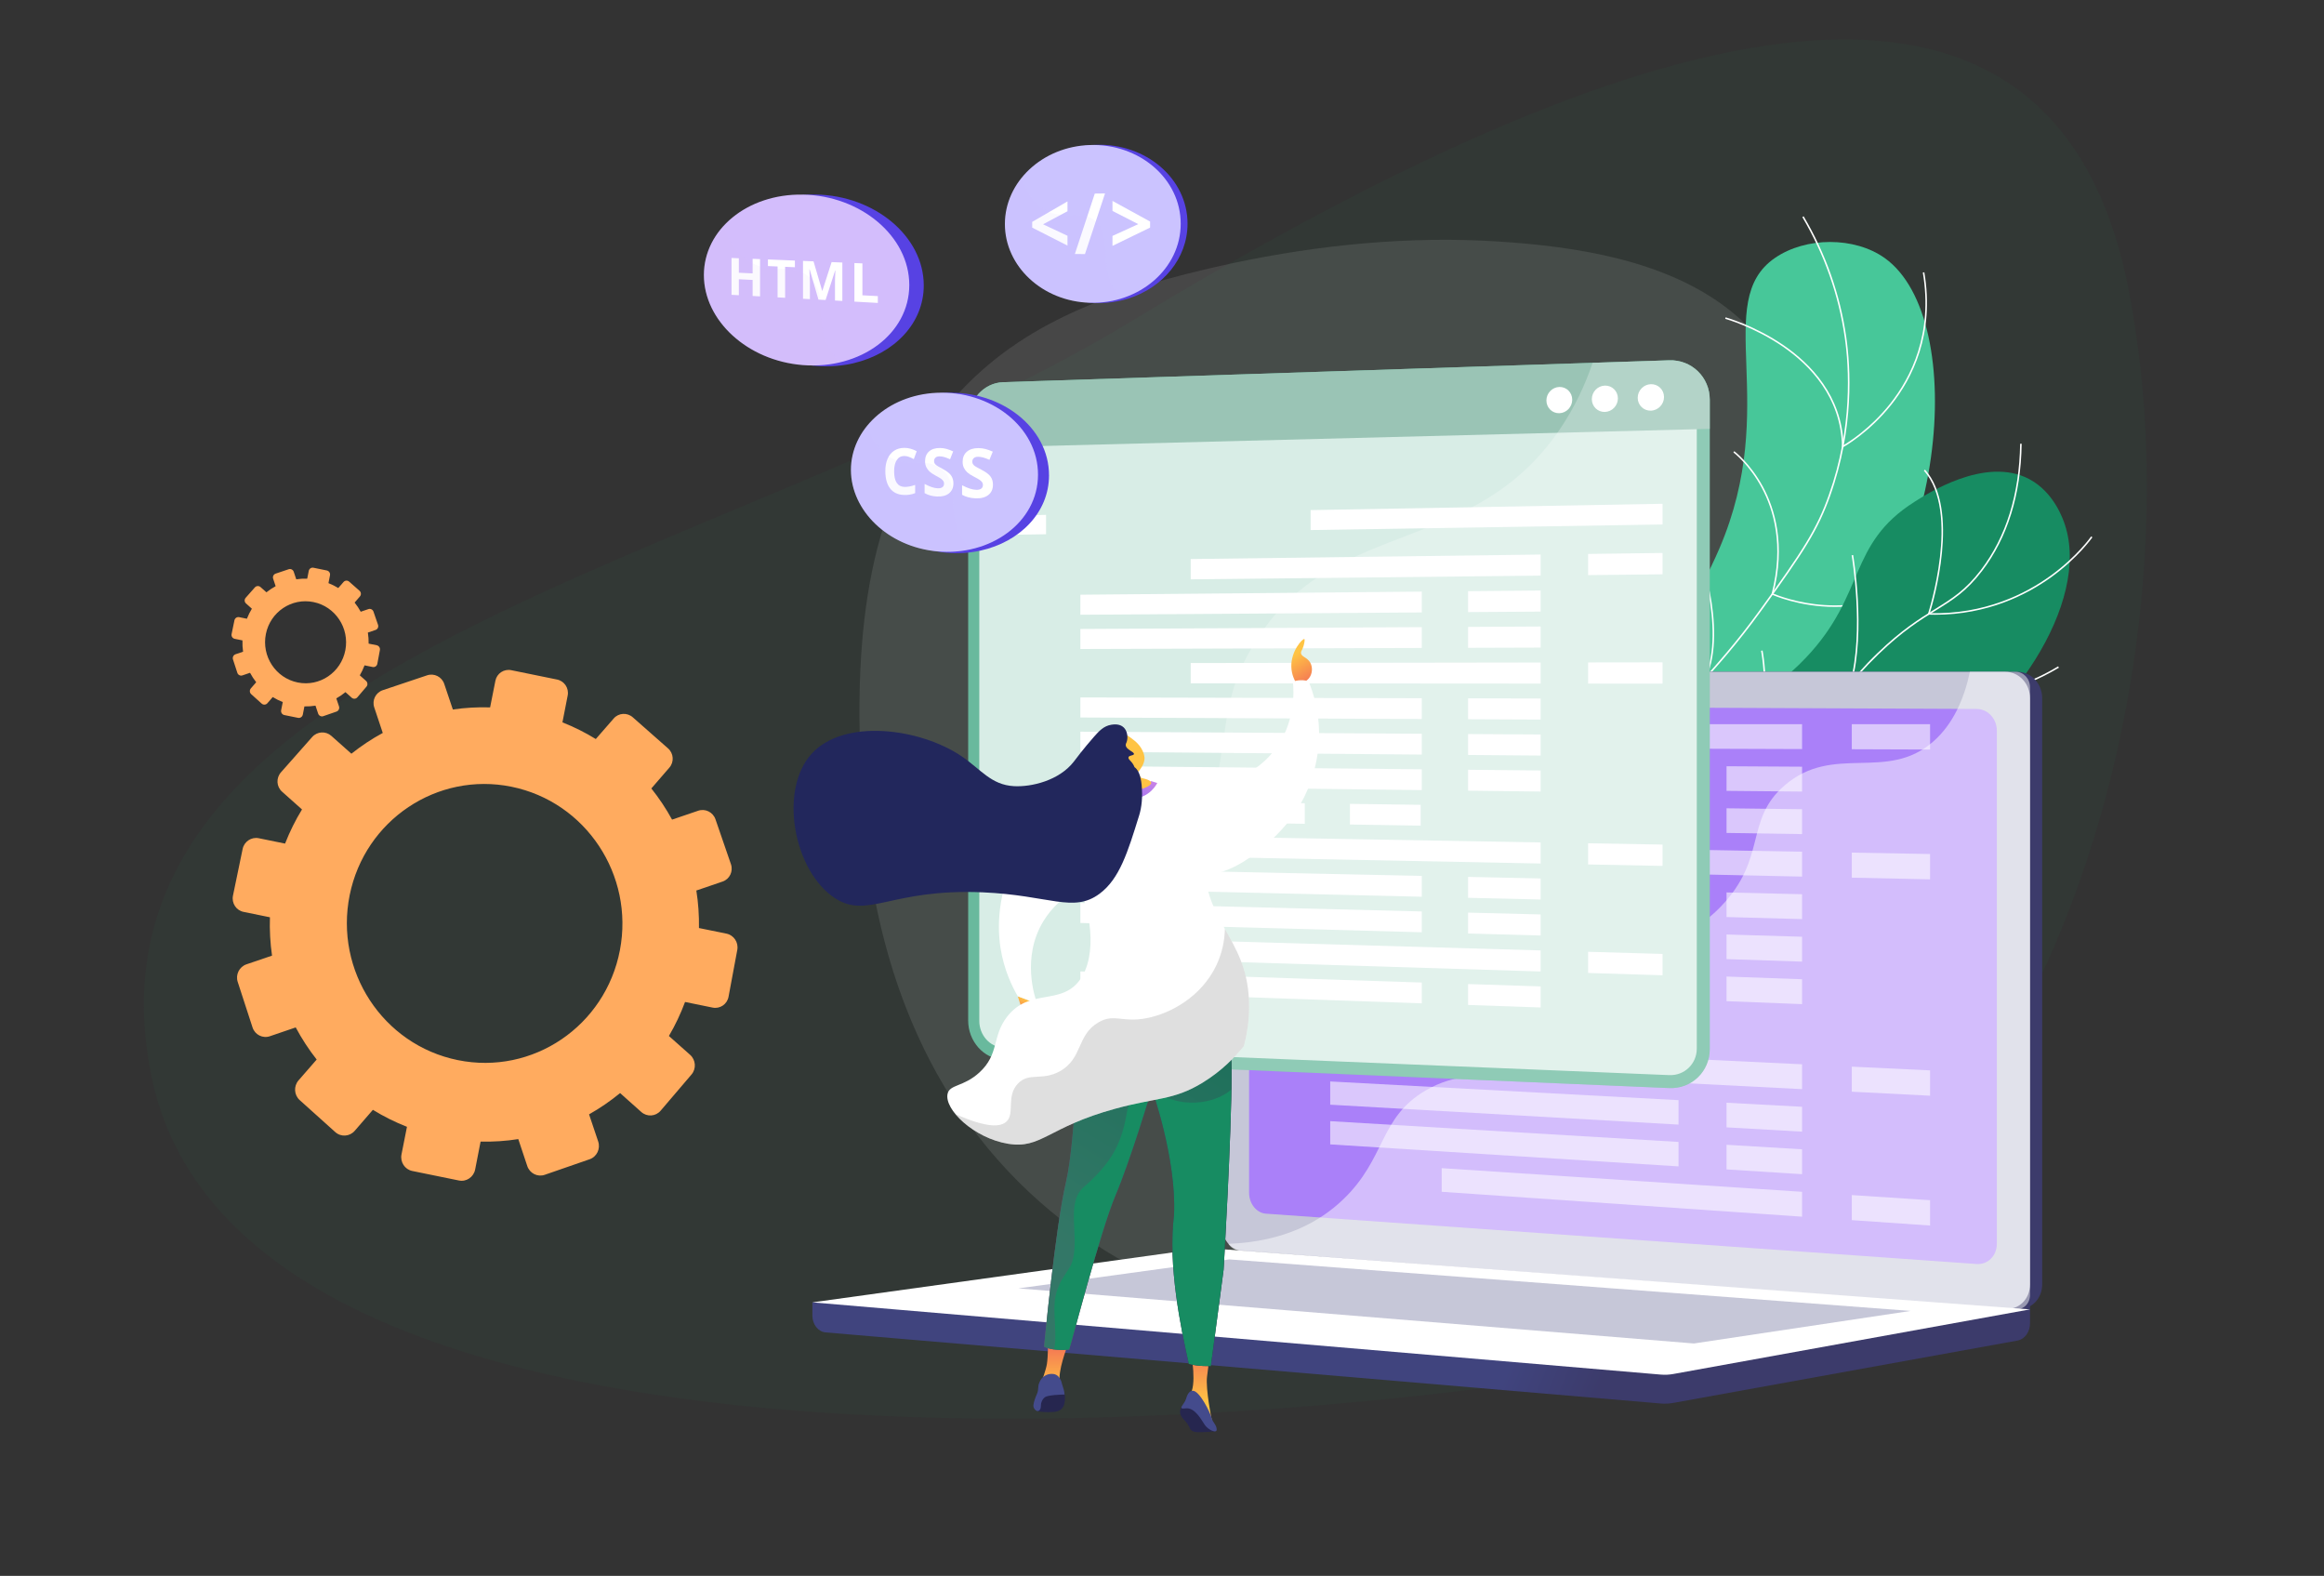 <?xml version="1.0" encoding="UTF-8"?> <svg xmlns="http://www.w3.org/2000/svg" width="562" height="381" viewBox="0 0 562 381" fill="none"><rect x="0" y="0" width="562" height="381" fill="#333333" stroke="none"/><path opacity="0.05" fill-rule="evenodd" clip-rule="evenodd" d="M376.263 333.213C280.058 347.554 56.442 360.724 36.507 259.695C16.572 158.666 175.012 137.458 273.702 77.596C382.545 11.575 494.732 -31.448 514.667 69.581C534.602 170.61 488.227 316.523 376.263 333.213Z" fill="#178C62"></path><path opacity="0.1" d="M298.054 63.636C319.074 59.163 340.93 57.021 362.3 58.387C381.242 59.597 402.708 62.901 417.952 74.74C425.213 80.383 433.879 90.521 436.255 99.464C436.255 99.464 448.762 146.541 473.77 156.628C498.782 166.714 516.149 338.872 326.481 322.063C326.481 322.063 215.081 317.656 208.373 190.759C206.754 160.106 207.656 126.405 227.069 100.771C241.946 81.129 262.784 72.394 286.734 66.283C290.476 65.329 294.252 64.445 298.054 63.636Z" fill="white"></path><path d="M137.281 168.151L136.011 174.648C138.84 175.769 141.539 177.113 144.078 178.679L148.411 173.705C149.592 172.346 151.656 172.22 153.018 173.419L161.546 180.936C162.912 182.139 163.061 184.218 161.88 185.58L157.511 190.626C159.389 192.987 161.071 195.507 162.523 198.162L168.852 196.009C170.56 195.429 172.428 196.361 173.022 198.091L176.757 208.931C177.354 210.669 176.456 212.551 174.744 213.134L168.392 215.306C168.864 218.272 169.075 221.305 169.027 224.375L175.673 225.73C177.458 226.094 178.631 227.853 178.294 229.661L176.181 240.984C175.843 242.799 174.117 243.976 172.327 243.609L165.663 242.25C164.587 245.131 163.284 247.885 161.758 250.473L166.885 255.028C168.266 256.257 168.422 258.384 167.226 259.784L159.753 268.541C158.554 269.944 156.46 270.082 155.079 268.849L149.955 264.279C147.605 266.21 145.096 267.929 142.449 269.421L144.654 275.973C145.252 277.748 144.327 279.675 142.593 280.276L131.73 284.04C129.993 284.642 128.099 283.688 127.505 281.909L125.334 275.405C122.352 275.881 119.304 276.077 116.219 276.01L114.905 282.741C114.545 284.582 112.789 285.781 110.984 285.414L99.698 283.112C97.894 282.745 96.728 280.952 97.092 279.11L98.414 272.435C95.522 271.299 92.767 269.926 90.175 268.326L85.78 273.401C84.558 274.811 82.453 274.949 81.076 273.709L72.474 265.976C71.1 264.74 70.978 262.601 72.199 261.198L76.58 256.168C74.668 253.736 72.971 251.134 71.512 248.401L65.272 250.532C63.527 251.13 61.648 250.18 61.072 248.416L57.486 237.402C56.914 235.642 57.861 233.741 59.602 233.147L65.784 231.046C65.342 228.009 65.175 224.909 65.275 221.773L58.901 220.473C57.111 220.109 55.964 218.346 56.339 216.538L58.674 205.26C59.045 203.459 60.794 202.297 62.58 202.661L68.936 203.957C70.076 201.057 71.442 198.292 73.031 195.704L68.204 191.402C66.846 190.191 66.727 188.101 67.937 186.735L75.485 178.197C76.691 176.834 78.763 176.704 80.122 177.911L84.978 182.228C87.358 180.335 89.893 178.649 92.563 177.205L90.499 171.024C89.923 169.305 90.851 167.442 92.566 166.87L103.281 163.276C104.992 162.701 106.849 163.629 107.424 165.344L109.511 171.54C112.458 171.102 115.473 170.935 118.521 171.028L119.798 164.587C120.151 162.816 121.87 161.673 123.637 162.033L134.7 164.29C136.475 164.646 137.626 166.376 137.281 168.151ZM149.907 229.739C153.39 211.526 141.647 193.874 123.7 190.214C105.753 186.553 88.241 198.24 84.562 216.416C80.861 234.699 92.552 252.604 110.695 256.305C128.838 260.003 146.403 248.064 149.907 229.739Z" fill="#FFAB5F"></path><path d="M79.803 139.075L79.431 140.987C80.263 141.318 81.058 141.711 81.804 142.171L83.077 140.709C83.426 140.308 84.031 140.271 84.432 140.623L86.942 142.832C87.343 143.185 87.388 143.797 87.042 144.198L85.758 145.683C86.311 146.378 86.805 147.12 87.232 147.9L89.092 147.265C89.593 147.094 90.142 147.369 90.317 147.877L91.416 151.066C91.59 151.579 91.327 152.132 90.825 152.303L88.958 152.941C89.095 153.813 89.158 154.704 89.144 155.61L91.096 156.007C91.62 156.115 91.965 156.631 91.869 157.162L91.249 160.492C91.148 161.027 90.643 161.372 90.116 161.264L88.156 160.863C87.84 161.71 87.454 162.519 87.009 163.28L88.516 164.62C88.921 164.98 88.969 165.608 88.616 166.02L86.418 168.596C86.066 169.008 85.45 169.049 85.045 168.685L83.538 167.341C82.847 167.909 82.108 168.414 81.329 168.852L81.978 170.779C82.153 171.303 81.882 171.867 81.373 172.045L78.177 173.151C77.664 173.329 77.107 173.047 76.933 172.524L76.294 170.612C75.418 170.753 74.52 170.809 73.614 170.79L73.228 172.769C73.12 173.311 72.604 173.664 72.073 173.556L68.754 172.88C68.223 172.773 67.882 172.245 67.989 171.703L68.379 169.74C67.529 169.405 66.72 169.001 65.955 168.529L64.663 170.022C64.303 170.438 63.683 170.478 63.278 170.111L60.75 167.835C60.345 167.471 60.308 166.844 60.668 166.428L61.956 164.947C61.392 164.23 60.895 163.466 60.464 162.664L58.63 163.291C58.117 163.466 57.564 163.187 57.394 162.668L56.339 159.43C56.172 158.914 56.451 158.354 56.963 158.179L58.782 157.563C58.652 156.672 58.604 155.759 58.634 154.834L56.759 154.452C56.231 154.344 55.894 153.828 56.005 153.294L56.692 149.979C56.803 149.448 57.316 149.106 57.839 149.214L59.706 149.596C60.041 148.742 60.442 147.929 60.909 147.168L59.491 145.902C59.09 145.546 59.057 144.933 59.413 144.529L61.633 142.019C61.986 141.618 62.599 141.581 62.996 141.934L64.425 143.203C65.127 142.647 65.869 142.153 66.656 141.726L66.051 139.907C65.884 139.402 66.155 138.853 66.66 138.686L69.812 137.627C70.317 137.46 70.863 137.731 71.03 138.236L71.642 140.059C72.511 139.929 73.395 139.881 74.293 139.907L74.668 138.014C74.772 137.494 75.277 137.156 75.797 137.264L79.049 137.928C79.565 138.047 79.903 138.556 79.803 139.075ZM83.515 157.188C84.54 151.831 81.087 146.641 75.808 145.565C70.529 144.488 65.379 147.926 64.299 153.271C63.211 158.647 66.649 163.915 71.984 165.003C77.319 166.09 82.483 162.578 83.515 157.188Z" fill="#FFAB5F"></path><path d="M391.75 233.166C387.93 221.52 384.039 203.742 388.591 184.003C393.818 161.339 405.402 156.802 415.804 132.575C430.651 97.991 413.848 72.94 429.218 62.37C436.713 57.218 448.497 57.21 455.763 62.385C476.494 77.149 470.81 141.463 437.92 166.558C423.044 177.907 410.065 176.563 398.901 191.25C389.036 204.228 389.812 221.35 391.75 233.166Z" fill="#47C799"></path><path d="M389.413 203.86C390.661 198.964 392.335 194.149 394.396 189.557C399.125 178.999 404.349 173.189 410.957 165.838C415.271 161.038 420.161 155.599 425.811 147.8C436.385 133.21 439.667 128.083 442.603 119.819C448.421 103.47 447.526 88.81 446.476 81.526C444.987 71.195 441.519 61.361 436.173 52.302L435.85 52.492C441.174 61.509 444.623 71.295 446.104 81.578C447.151 88.828 448.039 103.418 442.247 119.693C439.321 127.912 436.051 133.024 425.503 147.581C419.864 155.362 414.982 160.797 410.671 165.586C404.041 172.962 398.802 178.791 394.047 189.401C391.979 194.015 390.297 198.849 389.046 203.768L389.413 203.86Z" fill="white"></path><path d="M445.444 108.27L445.715 108.122C445.778 108.088 451.915 104.714 457.373 97.846C462.411 91.505 467.883 80.802 465.351 65.83L464.984 65.893C467.49 80.732 462.069 91.334 457.079 97.616C452.316 103.611 447.041 106.915 445.804 107.643C445.463 95.682 437.793 87.93 431.388 83.524C424.401 78.716 417.37 76.745 417.299 76.722L417.199 77.083C417.269 77.101 424.249 79.061 431.184 83.835C437.57 88.231 445.225 95.986 445.437 107.962L445.444 108.27Z" fill="white"></path><path d="M443.695 146.738C449.906 146.738 457.201 145.212 463.939 139.967L463.709 139.673C448.588 151.442 430.604 144.266 428.818 143.508C431.874 131.699 429.171 122.986 426.357 117.748C423.294 112.046 419.433 109.113 419.396 109.083L419.173 109.38C419.21 109.41 423.016 112.302 426.038 117.937C428.826 123.135 431.503 131.803 428.417 143.564L428.377 143.716L428.518 143.783C428.633 143.835 435.13 146.738 443.695 146.738Z" fill="white"></path><path d="M429.845 169.265C434.5 169.265 440.077 168.418 446.562 166.05L446.433 165.701C425.182 173.464 413.84 164.769 412.667 163.796C417.838 151.698 410.554 132.134 410.48 131.937L410.131 132.07C410.205 132.267 417.486 151.828 412.269 163.774L412.217 163.897L412.318 163.986C412.396 164.06 418.295 169.265 429.845 169.265Z" fill="white"></path><path d="M385.099 219.118C383.885 211.786 383.191 200.337 389.157 190.095C399.57 172.231 418.549 178.156 436.715 159.015C451.365 143.579 446.75 131.58 462.985 121.319C465.703 119.601 480.063 110.152 490.74 115.844C496.758 119.051 498.938 125.637 499.346 126.873C505.527 145.558 486.5 174.807 461.697 188.183C447.448 195.868 442.848 193.358 417.769 202.32C403.034 207.591 391.971 214.374 385.099 219.118Z" fill="#178C62"></path><path d="M383.006 227.95C386.633 210.521 393.502 198.816 403.422 193.169C408.259 190.414 412.124 189.976 416.219 189.512C420.692 189.007 425.315 188.484 431.433 184.783C437.388 181.182 439.515 177.725 442.211 173.349C444.605 169.462 447.583 164.621 454.269 158.18C460.127 152.533 464.397 149.886 468.165 147.555C472.29 145.001 475.546 142.985 479.325 138.029C485.484 129.958 488.703 119.616 488.893 107.29L488.518 107.283C488.328 119.526 485.135 129.795 479.025 137.802C475.286 142.703 472.052 144.704 467.965 147.239C464.182 149.582 459.894 152.24 454.005 157.912C447.286 164.387 444.293 169.246 441.888 173.152C439.218 177.484 437.113 180.907 431.236 184.46C425.188 188.116 420.607 188.636 416.174 189.137C412.042 189.605 408.14 190.047 403.236 192.842C393.223 198.548 386.292 210.331 382.642 227.872L383.006 227.95Z" fill="white"></path><path d="M467.946 148.632C480.688 148.632 490.199 143.746 496.017 139.559C502.562 134.84 505.967 129.951 506 129.903L505.692 129.691C505.658 129.739 502.284 134.584 495.783 139.265C489.824 143.557 479.953 148.583 466.673 148.242C467.471 145.677 474.12 123.194 465.518 113.542L465.24 113.791C474.179 123.822 466.324 148.119 466.242 148.364L466.164 148.602L466.413 148.609C466.929 148.624 467.437 148.632 467.946 148.632Z" fill="white"></path><path d="M468.922 169.358C477.071 169.358 487.466 167.68 497.898 161.428L497.705 161.109C484.73 168.886 471.81 169.536 463.253 168.712C454.766 167.895 448.788 165.508 447.793 165.089C451.246 152.344 448.168 134.376 448.139 134.194L447.771 134.257C447.805 134.439 450.89 152.474 447.392 165.144L447.348 165.3L447.496 165.367C447.56 165.397 453.889 168.185 463.219 169.083C464.953 169.25 466.865 169.358 468.922 169.358Z" fill="white"></path><path d="M457.872 198.945C458.492 198.945 459.119 198.938 459.754 198.927L459.746 198.552C446.715 198.834 436.68 196.124 430.562 193.804C424.711 191.584 421.225 189.29 420.456 188.759C430.024 176.872 426.274 157.471 426.237 157.274L425.869 157.348C425.906 157.541 429.652 176.942 420.04 188.677L419.914 188.829L420.074 188.944C420.215 189.052 433.959 198.945 457.872 198.945Z" fill="white"></path><path d="M384.844 212.893C388.92 209.964 395.596 205.72 404.573 202.539C420.54 196.877 427.858 200.219 434.618 193.466C441.617 186.479 437.084 179.596 445.459 171.793C446.165 171.136 455.16 162.976 463.294 166.013C468.986 168.14 471.202 174.607 472.245 177.64C476.281 189.415 473.935 207.357 461.371 216.208C449.461 224.598 434.381 220.6 429.592 219.296C421.194 217.01 419.2 213.735 410.661 211.668C400.281 209.151 390.947 211.014 384.844 212.893Z" fill="#FF9085"></path><path d="M196.452 314.879L490.908 312.292V319.95C490.908 322.029 489.624 323.796 487.886 324.112L404.624 339.192C403.637 339.37 402.634 339.418 401.635 339.333L199.656 322.141C197.852 321.988 196.456 320.214 196.456 318.079V314.879H196.452Z" fill="url(#paint0_linear)"></path><path d="M303.311 302.465L487.863 316.472C491.167 316.724 493.852 314.059 493.852 310.521V168.819C493.852 165.281 491.167 162.415 487.863 162.415H303.311C300.589 162.415 298.392 165.007 298.392 168.203V296.302C298.388 299.499 300.589 302.257 303.311 302.465Z" fill="#3C3B6B"></path><path d="M300.367 302.465L484.92 316.472C488.224 316.724 490.908 314.059 490.908 310.521V168.819C490.908 165.281 488.224 162.415 484.92 162.415H300.367C297.646 162.415 295.448 165.007 295.448 168.203V296.302C295.448 299.499 297.646 302.257 300.367 302.465Z" fill="#C6C7D8"></path><path d="M306.119 293.433L478.012 305.602C480.7 305.792 482.883 303.605 482.883 300.72V176.656C482.883 173.768 480.7 171.418 478.012 171.407L306.119 170.642C303.873 170.631 302.058 172.754 302.058 175.387V288.384C302.058 291.016 303.873 293.277 306.119 293.433Z" fill="#AA80F9"></path><path d="M386.128 166.291C386.128 167.609 387.078 168.678 388.252 168.682C389.425 168.686 390.379 167.62 390.379 166.299C390.379 164.981 389.425 163.908 388.252 163.908C387.075 163.908 386.128 164.973 386.128 166.291Z" fill="white"></path><path opacity="0.48" d="M344.833 263.6C359.06 255.377 370.246 265.798 381.042 255.518C387.587 249.285 384.372 244.641 392.428 235.327C401.35 225.014 407.156 228.481 416.122 219.196C427.457 207.458 421.788 198.325 431.552 189.898C443.398 179.674 456.17 189.137 467.449 179.333C472.312 175.104 474.981 168.957 476.374 162.415H487.407C489.342 162.415 490.912 164.097 490.912 166.176V313.064C490.912 315.139 489.342 316.702 487.407 316.557L299.317 302.216C298.392 302.146 297.576 301.567 297.049 300.728C310.818 300.189 319.276 295.23 324.685 290.106C335.262 280.079 333.428 270.193 344.833 263.6Z" fill="white"></path><path d="M293.013 301.83L490.908 316.576L404.62 332.201C403.633 332.379 402.63 332.428 401.632 332.342L196.452 314.879L289.861 301.93C290.908 301.786 291.962 301.752 293.013 301.83Z" fill="white"></path><path opacity="0.3" d="M462.031 316.947L297.278 304.489L246.286 311.498L409.621 324.818L462.031 316.947Z" fill="#40447E"></path><g opacity="0.75"><path opacity="0.75" d="M447.81 181.148L466.74 181.215V175.089H447.81V181.148Z" fill="white"></path><path opacity="0.75" d="M348.634 180.803L435.787 181.107V175.09H348.634V180.803Z" fill="white"></path><path opacity="0.75" d="M417.517 191.213L435.787 191.383V185.366L417.517 185.258V191.213Z" fill="white"></path><path opacity="0.75" d="M321.677 190.307L405.908 191.101V185.187L321.677 184.686V190.307Z" fill="white"></path><path opacity="0.75" d="M417.517 201.381L435.787 201.663V195.645L417.517 195.426V201.381Z" fill="white"></path><path opacity="0.75" d="M321.677 199.903L405.908 201.203V195.289L321.677 194.283V199.903Z" fill="white"></path><path opacity="0.75" d="M447.81 212.199L466.74 212.603V206.478L447.81 206.14V212.199Z" fill="white"></path><path opacity="0.75" d="M348.634 210.075L435.787 211.939V205.925L348.634 204.366V210.075Z" fill="white"></path><path opacity="0.75" d="M417.517 221.717L435.787 222.218V216.2L417.517 215.766V221.717Z" fill="white"></path><path opacity="0.75" d="M321.677 219.1L405.908 221.402V215.488L321.677 213.48V219.1Z" fill="white"></path><path opacity="0.75" d="M417.517 231.889L435.787 232.498V226.48L417.517 225.935V231.889Z" fill="white"></path><path opacity="0.75" d="M321.677 228.696L405.908 231.503V225.589L321.677 223.076V228.696Z" fill="white"></path><path opacity="0.75" d="M417.517 242.057L435.787 242.774V236.756L417.517 236.103V242.057Z" fill="white"></path><path opacity="0.75" d="M321.677 238.293L405.908 241.601V235.687L321.677 232.677V238.293Z" fill="white"></path><path opacity="0.75" d="M387.992 250.889L405.631 251.687V245.777L387.992 245.042V250.889Z" fill="white"></path><path opacity="0.75" d="M308.817 247.31L376.779 250.384V244.574L308.817 241.734V247.31Z" fill="white"></path><path opacity="0.75" d="M447.81 263.946L466.74 264.915V258.789L447.81 257.887V263.946Z" fill="white"></path><path opacity="0.75" d="M348.634 258.871L435.787 263.329V257.315L348.634 253.157V258.871Z" fill="white"></path><path opacity="0.75" d="M417.517 272.566L435.787 273.609V267.591L417.517 266.611V272.566Z" fill="white"></path><path opacity="0.75" d="M321.677 267.086L405.908 271.901V265.987L321.677 261.469V267.086Z" fill="white"></path><path opacity="0.75" d="M417.517 282.734L435.787 283.889V277.871L417.517 276.779V282.734Z" fill="white"></path><path opacity="0.75" d="M321.677 276.683L405.908 282.003V276.089L321.677 271.066V276.683Z" fill="white"></path><path opacity="0.75" d="M447.81 294.996L466.74 296.303V290.177L447.81 288.937V294.996Z" fill="white"></path><path opacity="0.75" d="M348.634 288.143L435.787 294.164V288.147L348.634 282.429V288.143Z" fill="white"></path></g><path d="M242.552 92.404L403.66 87.11C409.062 86.932 413.461 91.194 413.461 96.628V253.644C413.461 259.079 409.062 263.296 403.66 263.066L242.552 256.187C237.893 255.986 234.128 251.758 234.128 246.742V101.766C234.128 96.747 237.893 92.556 242.552 92.404Z" fill="#69B99D"></path><path opacity="0.74" d="M403.66 259.936C407.336 260.088 410.324 257.215 410.324 253.521V96.718C410.324 93.024 407.336 90.121 403.664 90.239L242.556 95.318C239.382 95.418 236.817 98.273 236.817 101.692V246.846C236.817 250.265 239.382 253.146 242.556 253.276L403.66 259.936Z" fill="white"></path><path d="M242.552 92.404L403.66 87.11C409.062 86.932 413.461 91.194 413.461 96.628V103.689L234.128 108.285V101.766C234.128 96.747 237.893 92.556 242.552 92.404Z" fill="#9AC4B5"></path><path d="M396.037 96.179C396.037 97.946 397.459 99.338 399.215 99.286C400.975 99.238 402.4 97.764 402.4 95.993C402.4 94.223 400.971 92.83 399.215 92.886C397.455 92.942 396.037 94.416 396.037 96.179Z" fill="white"></path><path d="M384.944 96.502C384.944 98.258 386.351 99.646 388.092 99.598C389.834 99.55 391.248 98.084 391.248 96.32C391.248 94.557 389.834 93.172 388.092 93.228C386.351 93.28 384.944 94.746 384.944 96.502Z" fill="white"></path><path d="M373.959 96.821C373.959 98.57 375.354 99.951 377.077 99.903C378.803 99.854 380.203 98.395 380.203 96.639C380.203 94.887 378.803 93.506 377.077 93.558C375.351 93.614 373.959 95.073 373.959 96.821Z" fill="white"></path><path d="M316.941 123.332L402.037 121.802V126.806L316.941 128.154V123.332Z" fill="white"></path><path d="M252.963 124.482V129.167L243.96 129.308V124.646L252.963 124.482Z" fill="white"></path><path d="M384.046 139.046L402.037 138.853V133.693L384.046 133.927V139.046Z" fill="white"></path><path d="M287.938 140.067L372.562 139.169V134.075L287.938 135.163V140.067Z" fill="white"></path><path d="M355.021 147.989L372.562 147.871V142.773L355.021 142.933V147.989Z" fill="white"></path><path d="M261.264 148.631L343.824 148.067V143.037L261.264 143.787V148.631Z" fill="white"></path><path d="M355.021 156.624L372.562 156.568V151.475L355.021 151.568V156.624Z" fill="white"></path><path d="M261.264 156.91L343.824 156.658V151.627L261.264 152.066V156.91Z" fill="white"></path><path d="M384.046 165.278L402.037 165.293V160.132L384.046 160.158V165.278Z" fill="white"></path><path d="M287.938 165.211L372.562 165.271V160.177L287.938 160.303V165.211Z" fill="white"></path><path d="M355.021 173.894L372.562 173.972V168.879L355.021 168.838V173.894Z" fill="white"></path><path d="M261.264 173.471L343.824 173.842V168.812L261.264 168.623V173.471Z" fill="white"></path><path d="M355.021 182.529L372.562 182.674V177.581L355.021 177.473V182.529Z" fill="white"></path><path d="M261.264 181.749L343.824 182.436V177.406L261.264 176.905V181.749Z" fill="white"></path><path d="M355.021 191.164L372.562 191.376V186.282L355.021 186.108V191.164Z" fill="white"></path><path d="M261.264 190.032L343.824 191.027V185.997L261.264 185.184V190.032Z" fill="white"></path><path d="M326.453 199.346L343.553 199.617V194.587L326.453 194.353V199.346Z" fill="white"></path><path d="M248.45 198.107L315.529 199.172V194.205L248.45 193.288V198.107Z" fill="white"></path><path d="M384.046 209.002L402.037 209.355V204.198L384.046 203.883V209.002Z" fill="white"></path><path d="M287.938 207.113L372.562 208.776V203.682L287.938 202.208V207.113Z" fill="white"></path><path d="M355.021 217.066L372.562 217.478V212.384L355.021 212.013V217.066Z" fill="white"></path><path d="M261.264 214.872L343.824 216.806V211.775L261.264 210.023V214.872Z" fill="white"></path><path d="M355.021 225.701L372.562 226.179V221.086L355.021 220.648V225.701Z" fill="white"></path><path d="M261.264 223.15L343.824 225.396V220.366L261.264 218.302V223.15Z" fill="white"></path><path d="M384.046 235.238L402.037 235.794V230.634L384.046 230.118V235.238Z" fill="white"></path><path d="M287.938 232.256L372.562 234.881V229.788L287.938 227.349V232.256Z" fill="white"></path><path d="M355.021 242.971L372.562 243.583V238.49L355.021 237.918V242.971Z" fill="white"></path><path d="M261.264 239.707L343.824 242.581V237.551L261.264 234.863V239.707Z" fill="white"></path><g opacity="0.5"><path opacity="0.5" d="M305.176 152.763C323.991 125.385 356.562 134.094 377.167 103.845C380.883 98.388 383.404 92.838 385.134 87.719L403.66 87.11C409.062 86.932 413.461 91.194 413.461 96.628V253.644C413.461 259.079 409.062 263.296 403.66 263.066L248.452 256.439C252.008 251.312 282.975 232.32 290.975 203.159C298.293 176.489 293.823 169.284 305.176 152.763Z" fill="white"></path></g><path d="M313.591 165.356C313.142 164.662 312.325 163.184 312.273 161.198C312.173 157.341 315.032 154.334 315.418 154.504C315.626 154.597 315.362 155.726 315.213 156.227C314.905 157.27 314.579 157.37 314.605 157.849C314.66 158.837 316.086 158.874 316.836 160.181C317.378 161.124 317.419 162.464 316.836 163.526C315.867 165.293 313.684 165.356 313.591 165.356Z" fill="url(#paint1_linear)"></path><path d="M252.479 249.133L253.578 245.35L248.989 241.946L246.127 240.877L247.82 246.171L252.479 249.133Z" fill="url(#paint2_linear)"></path><path d="M258.164 325.337C258.164 325.337 255.654 331.652 256.315 334.455C253.62 334.403 251.875 334.058 251.875 334.058C251.875 334.058 252.959 331.177 253.171 329.751C253.456 327.824 253.434 324.702 253.434 324.702L258.164 325.337Z" fill="url(#paint3_linear)"></path><path d="M285.841 340.113C285.678 340.309 285.392 340.718 285.366 341.275C285.351 341.575 285.422 341.824 285.507 342.051C285.934 343.175 286.606 343.328 287.334 344.523C287.775 345.254 287.694 345.473 288.098 345.804C288.633 346.238 289.283 346.264 289.843 346.268C290.794 346.279 292.156 346.246 293.879 346.041C292.977 344.879 292.019 343.699 291.002 342.507C290.556 341.984 290.107 341.475 289.665 340.978L287.014 340.083C286.625 340.09 286.231 340.102 285.841 340.113Z" fill="#26264F"></path><path d="M288.046 327.249C288.046 327.249 289.561 335.153 287.634 337.366C285.993 339.578 288.428 338 288.428 338L291.335 340.536L293.08 343.55C293.08 343.55 291.476 335.817 291.903 332.747C292.33 329.677 292.545 327.609 292.545 327.609L288.046 327.249Z" fill="url(#paint4_linear)"></path><path d="M293.755 240.814C293.755 240.814 297.824 244.456 297.824 259.442C297.824 274.429 295.897 306.979 295.897 306.979L292.812 330.282C292.812 330.282 289.616 330.397 287.474 329.755C285.547 320.975 282.406 306.126 283.906 293.708C284.548 280.217 278.552 263.303 278.552 263.303C278.552 263.303 273.414 280.432 269.772 288.997C266.13 297.561 259.202 324.394 258.56 326.321C254.302 326.707 252.482 325.582 252.482 325.582C252.482 325.582 255.215 296.707 257.784 285.785C260.353 274.864 260.138 248.528 264.422 241.033C274.053 237.172 293.755 240.814 293.755 240.814Z" fill="url(#paint5_linear)"></path><path d="M293.755 240.814C293.755 240.814 297.824 244.456 297.824 259.442C297.824 274.429 295.897 306.979 295.897 306.979L292.812 330.282C292.812 330.282 289.616 330.397 287.474 329.755C285.547 320.975 282.406 306.126 283.906 293.708C284.548 280.217 278.552 263.303 278.552 263.303C278.552 263.303 273.414 280.432 269.772 288.997C266.13 297.561 259.202 324.394 258.56 326.321C254.302 326.707 252.482 325.582 252.482 325.582C252.482 325.582 255.215 296.707 257.784 285.785C260.353 274.864 260.138 248.528 264.422 241.033C274.053 237.172 293.755 240.814 293.755 240.814Z" fill="#178C62"></path><path opacity="0.25" d="M272.62 268.278C271.35 276.523 268.814 280.963 262.47 286.673C257.394 290.478 261.2 298.723 259.299 305.068C258.664 306.972 256.763 308.873 256.128 310.777C253.767 315.5 255.972 321.272 254.903 326.269C253.236 326.039 252.483 325.575 252.483 325.575C252.483 325.575 255.215 296.7 257.784 285.778C260.353 274.856 260.138 248.521 264.422 241.025C274.06 237.172 293.759 240.81 293.759 240.81C293.759 240.81 297.828 244.452 297.828 259.439C297.828 260.657 297.813 261.989 297.791 263.407C293.566 267.146 284.927 267.977 279.599 263.834C279.276 263.593 278.935 263.445 278.582 263.374C278.567 263.326 278.556 263.296 278.556 263.296C278.556 263.296 278.549 263.326 278.534 263.37C276.106 262.929 273.169 266.077 272.62 268.278Z" fill="url(#paint6_linear)"></path><path d="M256.972 336.853C256.972 336.853 257.6 336.853 257.548 337.663C257.496 338.472 257.83 341.252 254.648 341.382C251.467 341.512 250.976 341.156 250.872 341.156C250.769 341.156 251.708 338.498 251.708 338.498L252.725 337.195L255.461 336.909L256.972 336.853Z" fill="#26264F"></path><path d="M249.918 339.645C249.985 338.973 250.36 337.915 250.738 337.065C251.299 335.802 250.838 335.327 251.377 334.176C251.562 333.779 251.744 333.4 252.134 333.026C252.223 332.94 253.103 332.127 254.38 332.168C254.633 332.175 255.019 332.194 255.438 332.417C255.932 332.68 256.177 333.074 256.389 333.423C256.719 333.968 256.645 334.136 257.154 335.695C257.194 335.821 257.284 336.092 257.354 336.467C257.406 336.753 257.428 336.998 257.439 337.161C256.604 337.161 253.396 337.291 252.721 337.789C252.041 338.282 251.704 339.118 251.704 339.953C251.704 340.788 251.288 341.178 250.868 341.152C250.497 341.13 249.758 340.443 249.918 339.645Z" fill="#444B8C"></path><path d="M288.449 336.252C287.733 336.263 287.205 336.835 286.812 338.208C286.415 339.582 284.514 340.799 286.734 340.506C288.954 340.217 290.565 343.361 291.36 344.523C292.154 345.685 294.282 346.721 294.23 345.581C294.178 344.445 293.238 343.914 292.975 342.752C292.704 341.59 290.086 336.226 288.449 336.252Z" fill="#444B8C"></path><path d="M250.793 242.621C250.266 241.155 246.977 231.536 252.293 222.76C256.644 215.577 264.173 213.234 265.246 212.915C271.78 210.985 275.055 213.464 277.115 211.181C280.613 207.309 276.651 194.123 268.985 191.48C260.346 188.502 249.976 199.951 245.777 207.473C240.268 217.34 241.623 227.145 241.942 229.164C242.77 234.413 244.697 238.415 246.126 240.873C247.682 241.459 249.238 242.042 250.793 242.621Z" fill="white"></path><path d="M273.36 189.624C281.075 189.316 287.022 189.438 290.382 192.794C293.931 196.339 290.345 200.345 291.114 209.622C292.294 223.826 301.345 227.293 302.025 241.705C302.255 246.56 301.435 250.529 300.796 252.916C298.81 255.389 295.558 258.882 290.761 261.8C283.777 266.047 279.731 265.308 269.703 268.052C253.301 272.54 251.842 277.886 243.711 276.523C235.492 275.146 228.282 268.23 229.151 264.432C229.674 262.156 232.986 262.802 236.802 259.331C241.718 254.861 239.824 250.592 243.559 245.788C248.928 238.887 256.408 243.104 260.986 237.124C265.616 231.072 263.778 219.148 259.876 212.652C257.329 208.408 256.238 203.434 254.069 198.983C253.888 198.611 253.68 198.006 253.772 197.249C254.125 194.35 258.955 192.779 262.616 191.625C268.196 189.861 272.725 189.65 273.36 189.624Z" fill="white"></path><path d="M279.855 189.304L278.333 188.837C278.333 188.837 277.936 190.897 273.043 191.153C270.329 191.153 268.573 189.631 268.573 189.631L267.533 190.388C267.533 190.388 269.813 193.236 273.44 193.165C278.125 193.072 279.855 189.304 279.855 189.304Z" fill="url(#paint7_linear)"></path><path d="M276.759 183.042C276.465 180.781 274.676 179.329 274.286 179.021C272.652 177.722 272.318 177.592 271.758 177.484L270.993 177.369C270.993 177.369 270.952 177.369 270.908 177.373C270.458 177.399 269.114 177.926 268.869 178.097C268.09 178.646 268.665 182.533 271.03 187.37C271.123 187.779 271.216 188.191 271.308 188.599C269.244 188.963 268.736 189.334 268.717 189.631C268.684 190.273 270.941 191.098 273.035 191.149C275.66 191.216 278.448 190.088 278.396 189.245C278.373 188.904 277.88 188.484 275.971 188.068C275.674 187.649 275.377 187.229 275.077 186.813C275.351 186.483 276.974 184.709 276.759 183.042Z" fill="#FFC444"></path><path d="M273.514 182.188C272.92 181.831 272.463 182.596 272.745 183.268C273.028 183.936 273.967 184.356 274.539 183.959C275.11 183.558 274.312 182.67 273.514 182.188Z" fill="#FFC444"></path><path d="M196.326 182.177C204.163 173.672 222.403 176.003 232.52 182.834C237.22 186.008 239.633 189.757 245.187 190.073C249.408 190.311 256.128 188.725 259.666 184.152C260.112 183.576 261.894 181.159 264.57 178.112C265.751 176.768 266.924 175.506 268.743 175.223C269.204 175.153 270.744 174.9 271.758 175.895C272.582 176.701 272.783 178.097 272.541 179.107C272.396 179.708 272.207 179.775 272.233 180.168C272.307 181.278 274.327 181.761 274.216 182.318C274.134 182.715 273.083 182.57 272.901 183.071C272.705 183.621 273.859 184.092 274.353 185.473C275.281 186.097 275.868 187.645 276.072 189.713C276.369 192.757 276.064 195.233 275.489 197.097C272.712 206.07 270.722 212.485 265.914 216.071C259.547 220.815 253.815 216.435 237.617 215.74C215.438 214.79 209.91 222.308 201.939 217.166C191.989 210.743 188.188 191.008 196.326 182.177Z" fill="#22275C"></path><path d="M312.653 164.818C312.85 166.674 313.518 174.882 307.856 181.813C302.566 188.287 295.074 189.583 293.682 189.794C286.943 190.812 284.04 187.909 281.686 189.887C277.691 193.243 279.815 206.849 287.047 210.513C295.2 214.645 307.032 204.718 312.222 197.843C319.031 188.822 319.027 178.925 318.986 176.879C318.883 171.567 317.524 167.338 316.443 164.71C316.002 164.576 315.326 164.428 314.502 164.457C313.715 164.483 313.08 164.662 312.653 164.818Z" fill="white"></path><path opacity="0.25" d="M243.463 271.096C245.434 269.072 243.262 264.996 246.176 261.967C248.879 259.153 251.942 261.425 256.293 259.004C261.877 255.901 260.336 250.217 265.671 247.158C269.506 244.96 271.307 247.322 277.269 246.171C283.221 245.02 290.468 240.918 294.05 233.586C295.572 230.471 296.133 227.375 296.207 224.605C298.884 229.387 301.661 233.972 302.025 241.705C302.255 246.561 301.435 250.529 300.796 252.916C298.81 255.389 295.558 258.882 290.761 261.8C283.777 266.047 279.731 265.308 269.703 268.052C253.301 272.54 251.842 277.886 243.711 276.523C238.458 275.643 233.628 272.503 231.044 269.355C238.625 272.729 242.03 272.562 243.463 271.096Z" fill="#838383"></path><path d="M253.679 114.974C253.713 103.291 241.977 94.352 228.716 94.983C221.502 95.325 215.421 98.462 211.716 102.935V102.931C211.694 102.957 211.671 102.987 211.649 103.017C211.586 103.095 211.523 103.173 211.463 103.251C211.352 103.392 211.241 103.536 211.129 103.681C211.066 103.767 211.003 103.852 210.94 103.941C210.836 104.086 210.736 104.234 210.635 104.379C210.58 104.465 210.52 104.546 210.465 104.632C210.353 104.802 210.246 104.973 210.142 105.148C210.105 105.211 210.064 105.27 210.027 105.337C209.889 105.571 209.756 105.808 209.629 106.05C209.596 106.113 209.566 106.18 209.533 106.243C209.44 106.425 209.351 106.603 209.266 106.788C209.225 106.878 209.184 106.97 209.143 107.06C209.072 107.223 209.002 107.382 208.935 107.55C208.898 107.646 208.857 107.739 208.82 107.835C208.757 108.002 208.694 108.173 208.634 108.344C208.605 108.433 208.571 108.522 208.542 108.611C208.471 108.827 208.404 109.042 208.345 109.257C208.334 109.302 208.315 109.346 208.304 109.391C208.233 109.654 208.167 109.918 208.107 110.182C208.089 110.26 208.074 110.338 208.059 110.419C208.018 110.609 207.981 110.802 207.948 110.995C207.933 111.091 207.918 111.191 207.899 111.292C207.873 111.47 207.847 111.648 207.825 111.83C207.814 111.93 207.803 112.03 207.792 112.134C207.773 112.324 207.758 112.517 207.747 112.706C207.74 112.795 207.732 112.884 207.728 112.973C207.714 113.252 207.706 113.534 207.71 113.82C207.732 120.569 211.909 126.75 218.306 130.37C218.903 130.707 219.52 131.023 220.158 131.316C220.478 131.465 220.801 131.606 221.131 131.739C223.455 132.697 226.013 133.347 228.734 133.614C229.113 133.651 229.488 133.677 229.863 133.7C229.989 133.707 230.115 133.711 230.242 133.714C230.49 133.726 230.739 133.737 230.988 133.74C231.14 133.744 231.289 133.74 231.441 133.74C231.664 133.74 231.886 133.74 232.105 133.733C232.269 133.729 232.428 133.722 232.588 133.714C232.796 133.707 233.007 133.696 233.215 133.681C233.382 133.67 233.546 133.655 233.713 133.64C233.913 133.622 234.118 133.603 234.318 133.581C234.485 133.562 234.652 133.544 234.819 133.521C235.016 133.495 235.213 133.469 235.406 133.44C235.573 133.414 235.74 133.388 235.907 133.358C236.1 133.325 236.293 133.287 236.486 133.25C236.653 133.217 236.817 133.187 236.98 133.15C237.039 133.139 237.102 133.128 237.162 133.113L237.158 133.109C246.562 131.027 253.657 123.958 253.679 114.974Z" fill="#5742E3"></path><path d="M251.017 114.785C250.991 126.334 239.467 134.554 226.488 133.295C214.671 132.148 205.809 123.409 205.775 113.668C205.742 103.9 214.582 95.54 226.455 94.968C239.501 94.341 251.043 103.199 251.017 114.785Z" fill="#CBC3FF"></path><path d="M218.711 110.245C217.912 110.237 217.3 110.56 216.865 111.217C216.435 111.871 216.219 112.784 216.223 113.961C216.227 116.407 217.055 117.662 218.722 117.725C219.427 117.751 220.288 117.591 221.306 117.239L221.309 119.225C220.474 119.57 219.546 119.715 218.529 119.667C217.081 119.6 215.985 119.065 215.228 118.067C214.474 117.075 214.099 115.683 214.096 113.89C214.092 112.758 214.274 111.77 214.638 110.924C215.005 110.074 215.533 109.424 216.231 108.968C216.928 108.511 217.753 108.284 218.707 108.284C219.687 108.288 220.678 108.552 221.681 109.083L220.983 111.006C220.6 110.801 220.218 110.623 219.835 110.471C219.449 110.326 219.074 110.248 218.711 110.245Z" fill="white"></path><path d="M230.556 116.856C230.556 117.903 230.2 118.709 229.491 119.28C228.785 119.848 227.809 120.101 226.573 120.041C225.44 119.989 224.449 119.715 223.592 119.225L223.588 117.005C224.293 117.368 224.891 117.632 225.385 117.792C225.879 117.951 226.331 118.04 226.747 118.055C227.245 118.074 227.627 117.988 227.894 117.795C228.162 117.602 228.295 117.302 228.295 116.901C228.295 116.674 228.236 116.474 228.117 116.296C227.998 116.117 227.828 115.943 227.597 115.772C227.371 115.605 226.907 115.33 226.213 114.959C225.563 114.614 225.08 114.287 224.757 113.979C224.438 113.671 224.182 113.318 223.989 112.917C223.799 112.516 223.703 112.052 223.703 111.521C223.703 110.523 224.015 109.74 224.642 109.168C225.273 108.596 226.15 108.31 227.282 108.314C227.839 108.314 228.377 108.388 228.886 108.529C229.398 108.674 229.936 108.875 230.501 109.138L229.751 111.039C229.168 110.779 228.689 110.597 228.314 110.493C227.939 110.389 227.568 110.337 227.208 110.334C226.777 110.33 226.45 110.434 226.224 110.645C225.997 110.857 225.882 111.132 225.882 111.477C225.882 111.689 225.927 111.878 226.02 112.038C226.112 112.197 226.257 112.353 226.461 112.505C226.662 112.657 227.141 112.932 227.902 113.337C228.912 113.875 229.61 114.406 229.988 114.937C230.363 115.46 230.556 116.103 230.556 116.856Z" fill="white"></path><path d="M240.12 117.186C240.12 118.271 239.738 119.106 238.977 119.696C238.219 120.283 237.176 120.542 235.847 120.479C234.637 120.424 233.571 120.138 232.654 119.629V117.331C233.408 117.71 234.05 117.985 234.577 118.148C235.108 118.315 235.591 118.404 236.036 118.423C236.567 118.445 236.979 118.356 237.265 118.155C237.551 117.955 237.696 117.647 237.696 117.227C237.696 116.993 237.633 116.786 237.507 116.6C237.38 116.414 237.195 116.232 236.95 116.058C236.705 115.883 236.211 115.601 235.468 115.215C234.774 114.859 234.258 114.521 233.913 114.202C233.568 113.882 233.297 113.519 233.092 113.103C232.888 112.687 232.788 112.208 232.788 111.659C232.788 110.623 233.122 109.814 233.798 109.223C234.473 108.633 235.416 108.336 236.627 108.34C237.224 108.34 237.8 108.418 238.346 108.566C238.895 108.715 239.474 108.926 240.079 109.197L239.274 111.169C238.65 110.898 238.138 110.712 237.733 110.604C237.328 110.497 236.935 110.441 236.545 110.437C236.085 110.434 235.732 110.541 235.491 110.757C235.246 110.976 235.123 111.262 235.123 111.614C235.123 111.833 235.171 112.026 235.272 112.193C235.372 112.36 235.528 112.52 235.743 112.68C235.958 112.836 236.471 113.125 237.284 113.541C238.368 114.098 239.114 114.651 239.519 115.197C239.92 115.739 240.124 116.403 240.12 117.186Z" fill="white"></path><g opacity="0.3"><path opacity="0.3" d="M232.038 128.87C229.246 122.949 232.068 117.718 228.299 113.894C224.576 110.115 219.898 113.441 215.034 110.438C213.204 109.306 211.192 107.182 209.71 102.857C207.208 105.901 205.757 109.632 205.768 113.664C205.801 123.405 214.659 132.14 226.48 133.291C229.346 133.57 232.145 133.384 234.774 132.79C233.475 131.443 232.621 130.106 232.038 128.87Z" fill="#CBC3FF"></path></g><path d="M223.388 69.009C223.388 57.129 211.496 47.288 197.374 47.043C189.351 46.902 182.382 49.905 178.038 54.62V54.616C178.012 54.646 177.986 54.675 177.96 54.705C177.886 54.787 177.812 54.872 177.738 54.954C177.604 55.106 177.47 55.258 177.344 55.414C177.27 55.507 177.192 55.6 177.118 55.693C176.995 55.849 176.873 56.005 176.754 56.164C176.687 56.253 176.617 56.346 176.55 56.439C176.416 56.621 176.29 56.81 176.167 56.996C176.123 57.063 176.074 57.129 176.03 57.2C175.867 57.456 175.707 57.712 175.555 57.976C175.514 58.046 175.477 58.117 175.44 58.187C175.328 58.384 175.221 58.581 175.12 58.781C175.068 58.878 175.024 58.978 174.976 59.078C174.89 59.257 174.805 59.435 174.723 59.613C174.675 59.717 174.63 59.821 174.586 59.928C174.508 60.114 174.434 60.3 174.363 60.489C174.326 60.586 174.285 60.686 174.252 60.782C174.166 61.02 174.088 61.258 174.01 61.499C173.995 61.551 173.977 61.599 173.962 61.647C173.873 61.937 173.795 62.23 173.721 62.527C173.698 62.613 173.684 62.702 173.661 62.791C173.613 63.002 173.568 63.218 173.528 63.429C173.509 63.537 173.491 63.648 173.472 63.76C173.439 63.96 173.409 64.161 173.383 64.361C173.368 64.472 173.353 64.588 173.342 64.699C173.32 64.911 173.301 65.126 173.286 65.341C173.279 65.441 173.272 65.542 173.264 65.642C173.246 65.957 173.234 66.273 173.234 66.589C173.234 74.169 178.198 81.111 185.649 85.08C186.336 85.444 187.041 85.785 187.769 86.101C188.133 86.257 188.501 86.409 188.875 86.554C191.504 87.564 194.366 88.228 197.377 88.469C197.793 88.503 198.205 88.525 198.617 88.54C198.755 88.544 198.892 88.544 199.033 88.547C199.304 88.555 199.579 88.562 199.846 88.562C200.01 88.562 200.173 88.558 200.34 88.555C200.581 88.551 200.823 88.547 201.06 88.536C201.235 88.529 201.409 88.518 201.584 88.507C201.81 88.492 202.037 88.481 202.259 88.462C202.438 88.447 202.616 88.428 202.794 88.41C203.013 88.388 203.228 88.365 203.444 88.339C203.626 88.317 203.804 88.291 203.982 88.269C204.194 88.239 204.402 88.206 204.613 88.172C204.791 88.143 204.97 88.113 205.148 88.079C205.356 88.042 205.56 88.002 205.764 87.957C205.939 87.92 206.117 87.883 206.291 87.842C206.354 87.827 206.421 87.816 206.484 87.801L206.481 87.797C216.267 85.47 223.388 78.171 223.388 69.009Z" fill="#5742E3"></path><path d="M219.887 68.906C219.887 80.726 208.111 89.376 194.13 88.266C180.705 87.2 170.217 77.474 170.217 66.5C170.217 55.526 180.709 46.813 194.13 47.051C208.111 47.292 219.887 57.085 219.887 68.906Z" fill="#D3BDFC"></path><path d="M183.797 71.66L182.003 71.56V67.68L178.673 67.517V71.378L176.902 71.281V62.364L178.673 62.438V65.943L182.003 66.099V62.576L183.797 62.65V71.66Z" fill="white"></path><path d="M189.869 71.998L188.039 71.897V64.428L185.707 64.324V62.728L192.226 62.999V64.61L189.865 64.506V71.998H189.869Z" fill="white"></path><path d="M197.922 72.443L195.795 65.126L195.739 65.122C195.817 66.589 195.854 67.569 195.854 68.059V72.328L194.188 72.235V63.081L196.731 63.184L198.828 70.32L198.865 70.323L201.104 63.366L203.699 63.474V72.759L201.921 72.659V68.274C201.921 68.066 201.925 67.829 201.928 67.558C201.936 67.287 201.962 66.57 202.01 65.408L201.954 65.404L199.649 72.529L197.922 72.443Z" fill="white"></path><path d="M206.617 72.926V63.6L208.551 63.682V71.396L212.283 71.593V73.241L206.617 72.926Z" fill="white"></path><g opacity="0.3"><path opacity="0.3" d="M200.203 83.45C197.17 77.121 200.236 71.571 196.141 67.405C192.032 63.225 186.767 66.678 181.191 63.221C179.06 61.9 176.71 59.461 174.972 54.583C171.976 57.846 170.209 61.963 170.209 66.496C170.209 77.47 180.701 87.2 194.122 88.261C197.274 88.51 200.318 88.265 203.147 87.59C201.751 86.175 200.83 84.761 200.203 83.45Z" fill="#D3BDFC"></path></g><path d="M287.175 54.091C287.175 43.158 277.088 34.623 265.078 35.013C258.236 35.236 252.285 38.321 248.568 42.872V42.868C248.546 42.898 248.524 42.928 248.501 42.954C248.438 43.032 248.375 43.113 248.312 43.195C248.197 43.343 248.086 43.488 247.974 43.64C247.907 43.73 247.844 43.819 247.781 43.908C247.673 44.056 247.573 44.208 247.469 44.361C247.41 44.446 247.354 44.535 247.295 44.624C247.183 44.799 247.072 44.977 246.964 45.159C246.927 45.222 246.886 45.289 246.846 45.352C246.705 45.593 246.571 45.842 246.441 46.091C246.408 46.157 246.374 46.224 246.341 46.291C246.248 46.477 246.155 46.666 246.066 46.855C246.021 46.948 245.981 47.041 245.94 47.138C245.865 47.304 245.795 47.475 245.724 47.646C245.684 47.746 245.646 47.843 245.606 47.943C245.539 48.118 245.476 48.296 245.413 48.47C245.379 48.563 245.346 48.656 245.316 48.749C245.242 48.971 245.175 49.194 245.112 49.421C245.097 49.469 245.082 49.513 245.071 49.562C244.997 49.833 244.926 50.111 244.867 50.386C244.848 50.468 244.833 50.549 244.815 50.631C244.774 50.831 244.733 51.028 244.7 51.228C244.681 51.333 244.666 51.433 244.651 51.537C244.622 51.722 244.596 51.908 244.574 52.097C244.562 52.201 244.548 52.309 244.536 52.413C244.518 52.609 244.499 52.81 244.488 53.007C244.481 53.1 244.473 53.192 244.47 53.285C244.455 53.575 244.447 53.868 244.447 54.165C244.447 61.181 248.698 67.37 255.069 70.685C255.656 70.99 256.261 71.272 256.881 71.524C257.193 71.65 257.508 71.773 257.827 71.888C260.07 72.694 262.509 73.172 265.078 73.247C265.431 73.258 265.783 73.258 266.132 73.254C266.251 73.254 266.366 73.247 266.485 73.243C266.715 73.236 266.949 73.228 267.179 73.217C267.32 73.21 267.458 73.195 267.599 73.187C267.803 73.172 268.011 73.158 268.215 73.135C268.364 73.121 268.512 73.102 268.661 73.083C268.854 73.061 269.047 73.035 269.236 73.009C269.388 72.987 269.541 72.961 269.693 72.935C269.878 72.905 270.064 72.872 270.246 72.838C270.398 72.809 270.554 72.779 270.706 72.746C270.885 72.708 271.063 72.668 271.241 72.627C271.393 72.59 271.545 72.552 271.698 72.515C271.872 72.471 272.047 72.422 272.221 72.374C272.37 72.333 272.522 72.289 272.67 72.244C272.726 72.23 272.782 72.215 272.837 72.196L272.834 72.192C281.139 69.579 287.175 62.522 287.175 54.091Z" fill="#5742E3"></path><path d="M285.523 54.094C285.523 65.001 275.487 73.546 263.537 73.198C252.028 72.86 243.01 64.344 243.01 54.164C243.01 43.985 252.028 35.439 263.537 35.064C275.487 34.674 285.523 43.19 285.523 54.094Z" fill="#CBC3FF"></path><path d="M258.143 59.377L249.611 55.033V53.638L258.143 48.696V51.076L252.24 54.228L258.143 57.005V59.377Z" fill="white"></path><path d="M267.221 46.77L262.369 61.433L259.93 61.407L264.745 46.799L267.221 46.77Z" fill="white"></path><path d="M269.025 57.038L275.263 54.191L269.025 51.002V48.577L278.121 53.563V55.026L269.025 59.447V57.038Z" fill="white"></path><g opacity="0.3"><path opacity="0.3" d="M268.734 68.454C266.139 62.744 268.764 57.469 265.259 53.804C261.74 50.126 257.229 53.563 252.447 50.619C250.617 49.494 248.597 47.341 247.105 42.898C244.528 46.06 243.01 49.958 243.01 54.164C243.01 64.344 252.028 72.86 263.537 73.198C266.236 73.276 268.838 72.901 271.251 72.144C270.06 70.9 269.269 69.634 268.734 68.454Z" fill="#CBC3FF"></path></g><defs><linearGradient id="paint0_linear" x1="366.538" y1="326.219" x2="387.224" y2="334.908" gradientUnits="userSpaceOnUse"><stop stop-color="#40447E"></stop><stop offset="0.996" stop-color="#3C3B6B"></stop></linearGradient><linearGradient id="paint1_linear" x1="313.359" y1="158.07" x2="317.773" y2="165.211" gradientUnits="userSpaceOnUse"><stop stop-color="#FFC444"></stop><stop offset="0.996" stop-color="#F36F56"></stop></linearGradient><linearGradient id="paint2_linear" x1="250.478" y1="242.588" x2="248.696" y2="246.254" gradientUnits="userSpaceOnUse"><stop stop-color="#FFC444"></stop><stop offset="0.996" stop-color="#F36F56"></stop></linearGradient><linearGradient id="paint3_linear" x1="255.018" y1="335.935" x2="255.018" y2="324.436" gradientUnits="userSpaceOnUse"><stop stop-color="#FFC444"></stop><stop offset="0.996" stop-color="#F36F56"></stop></linearGradient><linearGradient id="paint4_linear" x1="290.07" y1="339.213" x2="290.07" y2="325.354" gradientUnits="userSpaceOnUse"><stop stop-color="#FFC444"></stop><stop offset="0.996" stop-color="#F36F56"></stop></linearGradient><linearGradient id="paint5_linear" x1="297.823" y1="284.772" x2="252.479" y2="284.772" gradientUnits="userSpaceOnUse"><stop stop-color="#311944"></stop><stop offset="1" stop-color="#893976"></stop></linearGradient><linearGradient id="paint6_linear" x1="286.404" y1="243.316" x2="253.739" y2="298.184" gradientUnits="userSpaceOnUse"><stop stop-color="#311944"></stop><stop offset="1" stop-color="#893976"></stop></linearGradient><linearGradient id="paint7_linear" x1="278.006" y1="183.023" x2="271.31" y2="193.666" gradientUnits="userSpaceOnUse"><stop offset="0.004" stop-color="#E38DDD"></stop><stop offset="1" stop-color="#9571F6"></stop></linearGradient></defs></svg> 